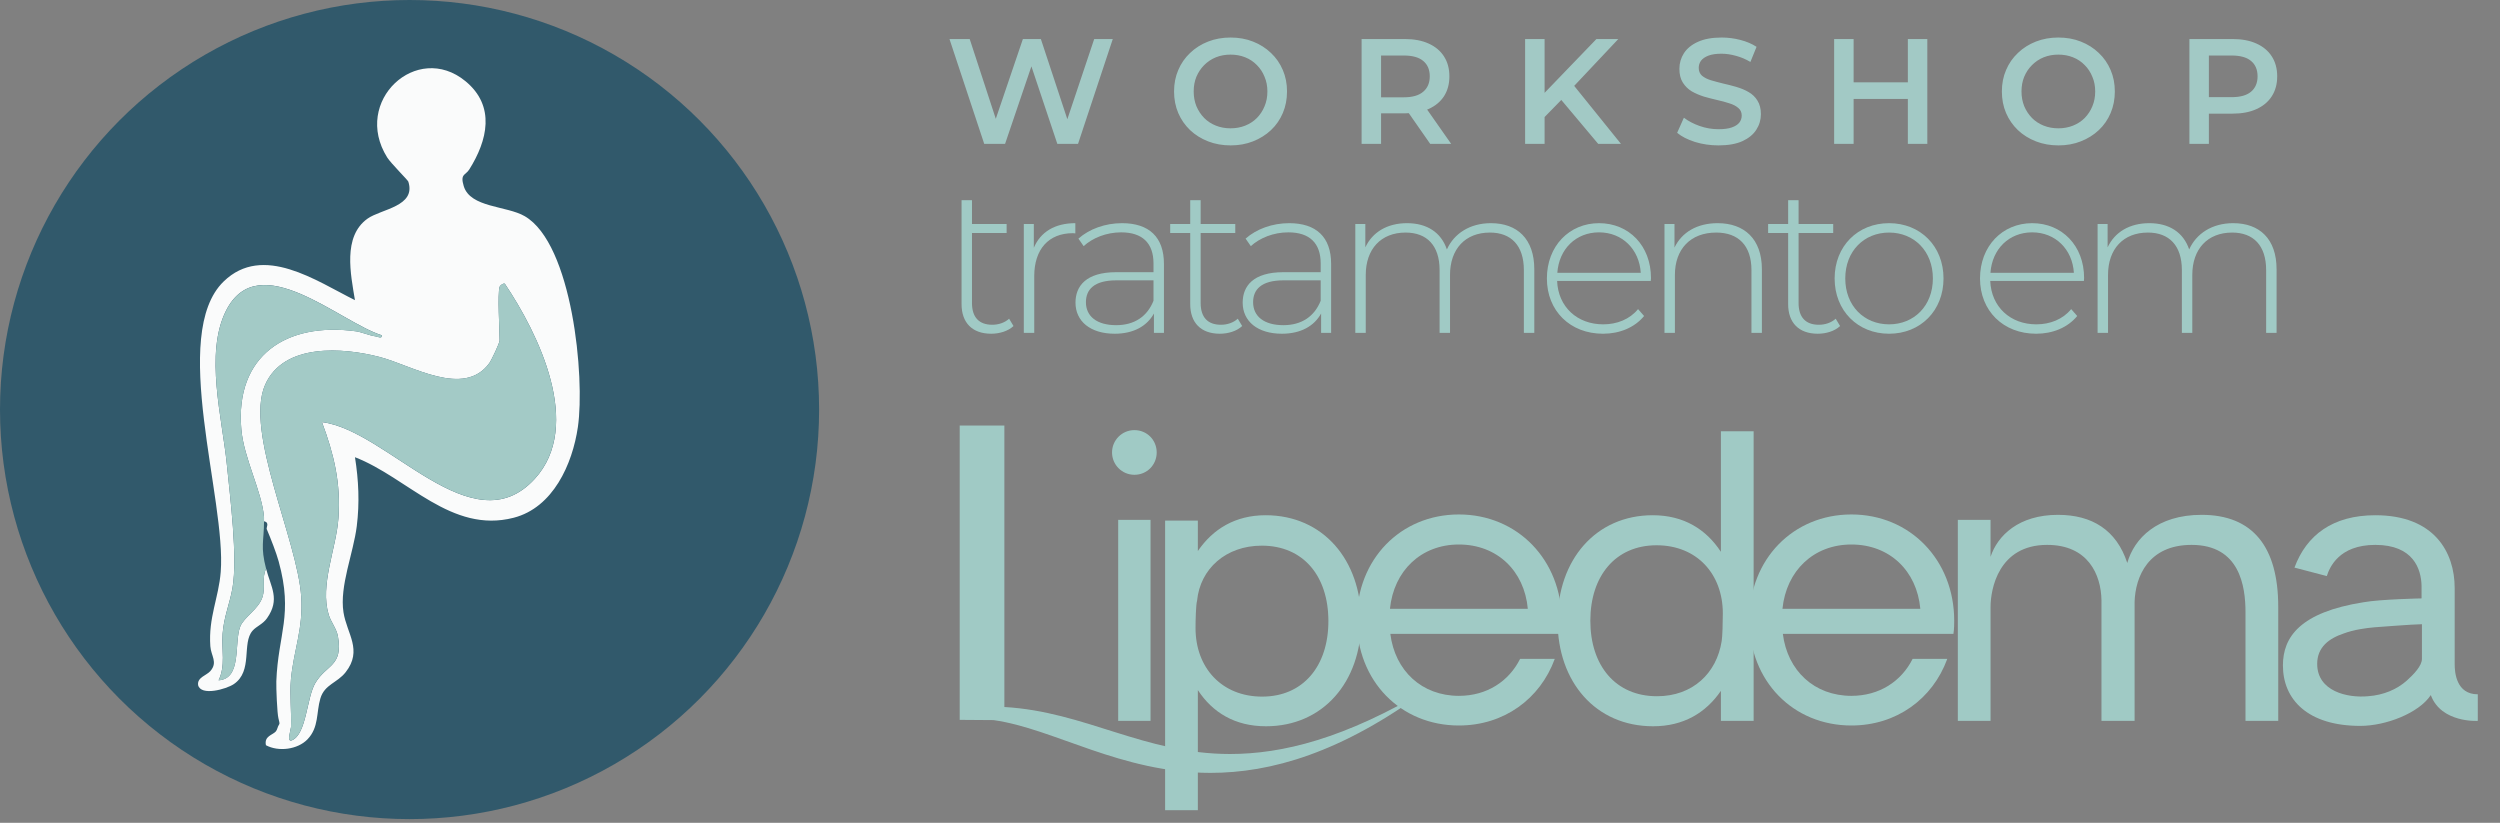 <svg xmlns="http://www.w3.org/2000/svg" width="316" height="104" viewBox="0 0 316 104" fill="none"><rect x="0" y="0" width="316" height="104" fill="#808080" stroke="none"/><path d="M310.271 83.963C310.271 84.986 310.466 87.76 313.192 87.76V91.119C313.192 91.119 308.567 91.411 307.253 87.858C305.744 90.145 301.558 91.752 298.345 91.752C291.725 91.752 288.561 88.442 288.561 84.109C288.561 80.507 290.751 77.392 298.734 76.126C300.925 75.737 306.085 75.639 306.085 75.639V74.033C306.036 71.94 305.062 68.873 300.243 68.873C295.619 68.873 294.451 71.745 294.11 72.816L290.021 71.745C291.53 67.656 294.84 65.125 300.243 65.125C307.691 65.125 310.271 69.798 310.271 74.325V83.963ZM306.133 78.901C305.111 78.901 300.146 79.29 300.146 79.29C299.026 79.388 297.566 79.582 296.252 80.069C294.353 80.702 292.893 81.822 292.893 83.915C292.893 87.371 296.69 88.247 299.318 88.004C301.314 87.858 302.969 87.127 304.186 86.056C305.111 85.229 306.133 84.158 306.133 83.282V78.901Z" fill="#A0CAC5"></path><path d="M278.282 65.076C284.756 65.076 287.969 69.117 287.969 76.71V91.119H283.831V77.392C283.831 74.082 283.101 68.873 277.016 68.873C271.564 68.873 269.909 72.865 269.812 76.078V91.119H265.626V75.883C265.577 72.621 263.922 68.873 258.762 68.873C252.58 68.873 251.606 74.52 251.606 76.71V91.119H247.469V65.709H251.606V70.382C252.483 67.705 255.16 65.076 260.125 65.076C264.409 65.076 267.524 66.975 268.887 71.161C269.763 68.046 272.684 65.076 278.282 65.076Z" fill="#A0CAC5"></path><path d="M247.013 78.463C247.013 78.755 247.013 79.485 246.915 80.118H225.351C225.935 84.791 229.343 87.955 234.016 87.955C237.569 87.955 240.344 86.105 241.756 83.282H246.137C244.287 88.344 239.711 91.703 234.016 91.703C226.665 91.703 221.116 86.105 221.116 78.365C221.116 70.674 226.665 65.028 234.016 65.028C241.415 65.028 247.013 70.772 247.013 78.463ZM242.729 76.954C242.291 72.135 238.835 68.825 234.016 68.825C229.245 68.825 225.789 72.135 225.302 76.954H242.729Z" fill="#A0CAC5"></path><path d="M208.905 65.125C212.848 65.125 215.671 66.926 217.521 69.749V54.513H221.659V91.119H217.521V87.322C215.623 90.097 212.799 91.8 208.954 91.8C201.701 91.8 196.882 86.203 196.882 78.511C196.882 70.772 201.701 65.125 208.905 65.125ZM209.392 68.922C204.184 68.922 201.019 72.816 201.019 78.463C201.019 84.109 204.184 88.004 209.441 88.004C213.968 88.004 216.986 85.083 217.619 81.043C217.716 80.556 217.765 78.609 217.765 77.538C217.765 72.573 214.503 68.922 209.392 68.922Z" fill="#A0CAC5"></path><path d="M197.4 78.463C197.4 78.755 197.4 79.485 197.302 80.118H175.738C176.322 84.791 179.729 87.955 184.403 87.955C187.956 87.955 190.731 86.105 192.142 83.282H196.523C194.674 88.344 190.098 91.703 184.403 91.703C177.052 91.703 171.503 86.105 171.503 78.365C171.503 70.674 177.052 65.028 184.403 65.028C191.802 65.028 197.4 70.772 197.4 78.463ZM193.116 76.954C192.678 72.135 189.222 68.825 184.403 68.825C179.632 68.825 176.176 72.135 175.689 76.954H193.116Z" fill="#A0CAC5"></path><path d="M160.023 91.8C156.08 91.8 153.257 90.048 151.407 87.225V102.412H147.27V65.806H151.407V69.652C153.306 66.877 156.129 65.125 159.974 65.125C167.227 65.125 172.047 70.772 172.047 78.511C172.047 86.203 167.227 91.8 160.023 91.8ZM159.488 68.971C154.961 68.971 151.699 71.891 151.31 75.931C151.164 76.418 151.115 78.365 151.115 79.388C151.115 84.401 154.425 88.052 159.536 88.052C164.745 88.052 167.909 84.158 167.909 78.511C167.909 72.816 164.745 68.971 159.488 68.971Z" fill="#A0CAC5"></path><path d="M143.384 54.367C144.99 54.367 146.207 55.633 146.207 57.191C146.207 58.748 144.99 60.014 143.384 60.014C141.826 60.014 140.561 58.748 140.561 57.191C140.561 55.633 141.826 54.367 143.384 54.367ZM145.428 65.709V91.119H141.339V65.709H145.428Z" fill="#A0CAC5"></path><path d="M152.995 97.691C141.653 97.691 133.232 92.093 125.589 91.022L121.306 90.99L121.306 90.535V53.783H126.952V89.367C137.175 89.951 144.622 95.305 155.477 95.305C162.098 95.305 169.983 93.358 180.498 87.079C169.545 95.208 160.589 97.691 152.995 97.691Z" fill="#A0CAC5"></path><path d="M282.275 28.209C285.597 28.209 287.759 30.187 287.759 34.036V42.078H286.441V34.142C286.441 31.03 284.832 29.396 282.143 29.396C279.032 29.396 277.107 31.479 277.107 34.748V42.078H275.789V34.142C275.789 31.03 274.18 29.396 271.491 29.396C268.38 29.396 266.455 31.479 266.455 34.748V42.078H265.137V28.315H266.402V31.268C267.299 29.343 269.171 28.209 271.676 28.209C274.154 28.209 275.973 29.343 276.712 31.531C277.608 29.527 279.612 28.209 282.275 28.209Z" fill="#A0CAC5"></path><path d="M263.431 35.144C263.431 35.249 263.405 35.381 263.405 35.513H251.566C251.698 38.782 254.098 40.997 257.393 40.997C259.134 40.997 260.742 40.364 261.797 39.072L262.561 39.942C261.348 41.419 259.45 42.183 257.367 42.183C253.201 42.183 250.274 39.283 250.274 35.196C250.274 31.11 253.096 28.209 256.866 28.209C260.636 28.209 263.431 31.057 263.431 35.144ZM256.866 29.369C253.939 29.369 251.804 31.479 251.593 34.484H262.139C261.955 31.505 259.793 29.369 256.866 29.369Z" fill="#A0CAC5"></path><path d="M238.779 42.183C234.824 42.183 231.897 39.283 231.897 35.196C231.897 31.11 234.824 28.209 238.779 28.209C242.734 28.209 245.661 31.11 245.661 35.196C245.661 39.283 242.734 42.183 238.779 42.183ZM238.779 40.997C241.943 40.997 244.316 38.65 244.316 35.196C244.316 31.742 241.943 29.396 238.779 29.396C235.615 29.396 233.242 31.742 233.242 35.196C233.242 38.65 235.615 40.997 238.779 40.997Z" fill="#A0CAC5"></path><path d="M232.033 40.285L232.587 41.208C231.901 41.867 230.794 42.183 229.765 42.183C227.34 42.183 226.021 40.76 226.021 38.439V29.448H223.49V28.315H226.021V25.309H227.34V28.315H231.717V29.448H227.34V38.308C227.34 40.074 228.21 41.05 229.897 41.05C230.715 41.05 231.479 40.786 232.033 40.285Z" fill="#A0CAC5"></path><path d="M217.113 28.209C220.462 28.209 222.703 30.187 222.703 34.036V42.078H221.384V34.142C221.384 31.03 219.723 29.396 216.929 29.396C213.685 29.396 211.708 31.479 211.708 34.748V42.078H210.39V28.315H211.655V31.294C212.578 29.369 214.503 28.209 217.113 28.209Z" fill="#A0CAC5"></path><path d="M208.684 35.144C208.684 35.249 208.658 35.381 208.658 35.513H196.819C196.951 38.782 199.35 40.997 202.646 40.997C204.386 40.997 205.995 40.364 207.05 39.072L207.814 39.942C206.601 41.419 204.703 42.183 202.62 42.183C198.454 42.183 195.527 39.283 195.527 35.196C195.527 31.11 198.349 28.209 202.119 28.209C205.889 28.209 208.684 31.057 208.684 35.144ZM202.119 29.369C199.192 29.369 197.057 31.479 196.846 34.484H207.392C207.208 31.505 205.046 29.369 202.119 29.369Z" fill="#A0CAC5"></path><path d="M188.451 28.209C191.773 28.209 193.935 30.187 193.935 34.036V42.078H192.617V34.142C192.617 31.03 191.008 29.396 188.319 29.396C185.208 29.396 183.283 31.479 183.283 34.748V42.078H181.965V34.142C181.965 31.03 180.356 29.396 177.667 29.396C174.556 29.396 172.631 31.479 172.631 34.748V42.078H171.312V28.315H172.578V31.268C173.475 29.343 175.347 28.209 177.851 28.209C180.33 28.209 182.149 29.343 182.887 31.531C183.784 29.527 185.788 28.209 188.451 28.209Z" fill="#A0CAC5"></path><path d="M162.954 28.209C166.355 28.209 168.254 29.949 168.254 33.351V42.078H166.988V39.626C166.118 41.208 164.43 42.183 162.031 42.183C158.946 42.183 157.074 40.601 157.074 38.255C157.074 36.172 158.393 34.405 162.216 34.405H166.935V33.298C166.935 30.74 165.538 29.369 162.848 29.369C160.95 29.369 159.236 30.081 158.103 31.11L157.443 30.16C158.814 28.947 160.818 28.209 162.954 28.209ZM162.216 41.102C164.536 41.102 166.144 39.995 166.935 38.017V35.434H162.242C159.394 35.434 158.393 36.62 158.393 38.202C158.393 39.995 159.79 41.102 162.216 41.102Z" fill="#A0CAC5"></path><path d="M156.456 40.285L157.01 41.208C156.324 41.867 155.217 42.183 154.188 42.183C151.763 42.183 150.444 40.76 150.444 38.439V29.448H147.913V28.315H150.444V25.309H151.763V28.315H156.139V29.448H151.763V38.308C151.763 40.074 152.633 41.05 154.32 41.05C155.138 41.05 155.902 40.786 156.456 40.285Z" fill="#A0CAC5"></path><path d="M141.822 28.209C145.223 28.209 147.122 29.949 147.122 33.351V42.078H145.856V39.626C144.986 41.208 143.299 42.183 140.899 42.183C137.814 42.183 135.942 40.601 135.942 38.255C135.942 36.172 137.261 34.405 141.084 34.405H145.803V33.298C145.803 30.74 144.406 29.369 141.717 29.369C139.818 29.369 138.104 30.081 136.971 31.11L136.312 30.16C137.683 28.947 139.686 28.209 141.822 28.209ZM141.084 41.102C143.404 41.102 145.012 39.995 145.803 38.017V35.434H141.11C138.263 35.434 137.261 36.62 137.261 38.202C137.261 39.995 138.658 41.102 141.084 41.102Z" fill="#A0CAC5"></path><path d="M130.676 31.32C131.519 29.317 133.339 28.209 135.923 28.209V29.501C135.817 29.501 135.712 29.475 135.606 29.475C132.548 29.475 130.728 31.505 130.728 34.906V42.078H129.41V28.315H130.676V31.32Z" fill="#A0CAC5"></path><path d="M127.553 40.285L128.106 41.208C127.421 41.867 126.313 42.183 125.285 42.183C122.859 42.183 121.541 40.76 121.541 38.439V29.448L121.541 28.315L121.541 25.309H122.859V28.315H127.236V29.448H122.859V38.308C122.859 40.074 123.729 41.05 125.417 41.05C126.234 41.05 126.999 40.786 127.553 40.285Z" fill="#A0CAC5"></path><path d="M124.407 18.189L120.014 4.934H122.571L126.49 16.92H125.222L129.293 4.934H131.565L135.523 16.92H134.292L138.307 4.934H140.655L136.262 18.189H133.648L130.032 7.376H130.713L127.04 18.189H124.407ZM155.559 18.378C154.524 18.378 153.571 18.208 152.7 17.867C151.829 17.526 151.071 17.053 150.428 16.447C149.784 15.828 149.285 15.109 148.932 14.288C148.578 13.455 148.401 12.546 148.401 11.561C148.401 10.577 148.578 9.674 148.932 8.853C149.285 8.02 149.784 7.301 150.428 6.695C151.071 6.076 151.829 5.596 152.7 5.255C153.571 4.915 154.518 4.744 155.54 4.744C156.576 4.744 157.522 4.915 158.381 5.255C159.252 5.596 160.009 6.076 160.653 6.695C161.297 7.301 161.796 8.02 162.149 8.853C162.503 9.674 162.679 10.577 162.679 11.561C162.679 12.546 162.503 13.455 162.149 14.288C161.796 15.121 161.297 15.841 160.653 16.447C160.009 17.053 159.252 17.526 158.381 17.867C157.522 18.208 156.582 18.378 155.559 18.378ZM155.54 16.22C156.209 16.22 156.828 16.106 157.396 15.879C157.964 15.652 158.457 15.33 158.873 14.913C159.29 14.484 159.612 13.992 159.839 13.436C160.079 12.868 160.199 12.243 160.199 11.561C160.199 10.88 160.079 10.261 159.839 9.706C159.612 9.137 159.29 8.645 158.873 8.229C158.457 7.799 157.964 7.471 157.396 7.244C156.828 7.017 156.209 6.903 155.54 6.903C154.871 6.903 154.253 7.017 153.685 7.244C153.129 7.471 152.637 7.799 152.208 8.229C151.791 8.645 151.463 9.137 151.223 9.706C150.996 10.261 150.882 10.88 150.882 11.561C150.882 12.23 150.996 12.849 151.223 13.417C151.463 13.985 151.791 14.484 152.208 14.913C152.624 15.33 153.117 15.652 153.685 15.879C154.253 16.106 154.871 16.22 155.54 16.22ZM172.106 18.189V4.934H177.56C178.734 4.934 179.737 5.123 180.571 5.502C181.416 5.88 182.067 6.423 182.521 7.13C182.975 7.837 183.203 8.677 183.203 9.649C183.203 10.621 182.975 11.46 182.521 12.167C182.067 12.862 181.416 13.398 180.571 13.777C179.737 14.143 178.734 14.326 177.56 14.326H173.469L174.568 13.209V18.189H172.106ZM180.779 18.189L177.427 13.379H180.059L183.43 18.189H180.779ZM174.568 13.474L173.469 12.3H177.446C178.532 12.3 179.346 12.066 179.889 11.599C180.444 11.132 180.722 10.482 180.722 9.649C180.722 8.803 180.444 8.153 179.889 7.698C179.346 7.244 178.532 7.017 177.446 7.017H173.469L174.568 5.805V13.474ZM194.971 15.065L194.838 12.148L201.788 4.934H204.553L198.777 11.069L197.414 12.565L194.971 15.065ZM192.774 18.189V4.934H195.236V18.189H192.774ZM202.015 18.189L196.94 12.148L198.569 10.349L204.893 18.189H202.015ZM217.219 18.378C216.183 18.378 215.192 18.233 214.246 17.943C213.299 17.64 212.548 17.255 211.992 16.788L212.844 14.875C213.374 15.292 214.031 15.639 214.814 15.917C215.596 16.195 216.398 16.333 217.219 16.333C217.913 16.333 218.475 16.258 218.904 16.106C219.333 15.955 219.649 15.753 219.851 15.5C220.053 15.235 220.154 14.938 220.154 14.61C220.154 14.206 220.009 13.884 219.718 13.644C219.428 13.392 219.049 13.196 218.582 13.057C218.128 12.906 217.616 12.767 217.048 12.641C216.493 12.514 215.931 12.369 215.363 12.205C214.807 12.028 214.296 11.807 213.829 11.542C213.374 11.265 213.002 10.899 212.712 10.444C212.421 9.99 212.276 9.409 212.276 8.702C212.276 7.982 212.466 7.326 212.844 6.733C213.236 6.127 213.823 5.647 214.605 5.293C215.401 4.927 216.404 4.744 217.616 4.744C218.412 4.744 219.201 4.845 219.983 5.047C220.766 5.249 221.448 5.54 222.028 5.918L221.252 7.831C220.659 7.477 220.046 7.219 219.415 7.054C218.784 6.878 218.178 6.789 217.597 6.789C216.916 6.789 216.36 6.871 215.931 7.036C215.514 7.2 215.205 7.414 215.003 7.679C214.814 7.944 214.719 8.247 214.719 8.588C214.719 8.992 214.858 9.321 215.136 9.573C215.426 9.813 215.798 10.002 216.253 10.141C216.72 10.28 217.237 10.419 217.806 10.558C218.374 10.684 218.935 10.829 219.491 10.993C220.059 11.157 220.57 11.372 221.025 11.637C221.492 11.902 221.864 12.262 222.142 12.716C222.432 13.171 222.578 13.745 222.578 14.44C222.578 15.147 222.382 15.803 221.991 16.409C221.612 17.002 221.025 17.482 220.229 17.848C219.434 18.202 218.43 18.378 217.219 18.378ZM241.152 4.934H243.614V18.189H241.152V4.934ZM234.297 18.189H231.836V4.934H234.297V18.189ZM241.342 12.508H234.089V10.406H241.342V12.508ZM260.194 18.378C259.159 18.378 258.206 18.208 257.335 17.867C256.464 17.526 255.707 17.053 255.063 16.447C254.419 15.828 253.92 15.109 253.567 14.288C253.213 13.455 253.036 12.546 253.036 11.561C253.036 10.577 253.213 9.674 253.567 8.853C253.92 8.02 254.419 7.301 255.063 6.695C255.707 6.076 256.464 5.596 257.335 5.255C258.206 4.915 259.153 4.744 260.176 4.744C261.211 4.744 262.158 4.915 263.016 5.255C263.887 5.596 264.645 6.076 265.288 6.695C265.932 7.301 266.431 8.02 266.784 8.853C267.138 9.674 267.315 10.577 267.315 11.561C267.315 12.546 267.138 13.455 266.784 14.288C266.431 15.121 265.932 15.841 265.288 16.447C264.645 17.053 263.887 17.526 263.016 17.867C262.158 18.208 261.217 18.378 260.194 18.378ZM260.176 16.22C260.845 16.22 261.463 16.106 262.031 15.879C262.599 15.652 263.092 15.33 263.508 14.913C263.925 14.484 264.247 13.992 264.474 13.436C264.714 12.868 264.834 12.243 264.834 11.561C264.834 10.88 264.714 10.261 264.474 9.706C264.247 9.137 263.925 8.645 263.508 8.229C263.092 7.799 262.599 7.471 262.031 7.244C261.463 7.017 260.845 6.903 260.176 6.903C259.506 6.903 258.888 7.017 258.32 7.244C257.764 7.471 257.272 7.799 256.843 8.229C256.426 8.645 256.098 9.137 255.858 9.706C255.631 10.261 255.517 10.88 255.517 11.561C255.517 12.23 255.631 12.849 255.858 13.417C256.098 13.985 256.426 14.484 256.843 14.913C257.259 15.33 257.752 15.652 258.32 15.879C258.888 16.106 259.506 16.22 260.176 16.22ZM276.741 18.189V4.934H282.195C283.369 4.934 284.372 5.123 285.206 5.502C286.052 5.88 286.702 6.423 287.156 7.13C287.611 7.837 287.838 8.677 287.838 9.649C287.838 10.621 287.611 11.46 287.156 12.167C286.702 12.874 286.052 13.417 285.206 13.796C284.372 14.175 283.369 14.364 282.195 14.364H278.105L279.203 13.209V18.189H276.741ZM279.203 13.474L278.105 12.281H282.081C283.167 12.281 283.981 12.054 284.524 11.599C285.079 11.132 285.357 10.482 285.357 9.649C285.357 8.803 285.079 8.153 284.524 7.698C283.981 7.244 283.167 7.017 282.081 7.017H278.105L279.203 5.805V13.474Z" fill="#A2C9C5"></path><circle cx="51.768" cy="51.768" r="51.768" fill="#31596B"></circle><path d="M33.638 71.895C34.238 74.215 35.44 75.743 33.75 78.145C33.217 78.903 32.434 79.146 31.927 79.718C30.53 81.298 32.005 84.824 29.545 86.477C28.61 87.104 25.397 88.021 25.042 86.6C24.898 85.621 26.102 85.38 26.586 84.827C27.562 83.709 26.672 82.912 26.586 81.685C26.332 78.046 27.636 75.596 27.899 72.295C28.628 63.161 21.388 42.259 28.27 35.578C33.248 30.746 40.013 35.536 44.866 37.939C44.331 34.677 43.294 29.9 46.451 27.64C48.162 26.415 52.626 26.107 51.612 22.957C51.55 22.764 49.398 20.633 48.938 19.896C44.487 12.789 52.688 5.207 58.834 10.261C62.671 13.416 61.613 17.767 59.315 21.422C58.837 22.182 58.137 21.947 58.617 23.529C59.453 26.267 64.024 25.992 66.322 27.324C72.34 30.808 73.957 47.697 73.045 53.973C72.361 58.674 69.906 64.162 64.927 65.444C57.019 67.484 51.557 60.385 44.869 57.791C45.331 60.735 45.464 63.543 45.096 66.507C44.673 69.921 42.899 74.084 43.416 77.393C43.842 80.11 45.869 82.173 43.696 84.96C42.622 86.336 41.024 86.498 40.494 88.287C39.964 90.076 40.327 91.936 38.867 93.451C37.615 94.749 35.197 95.052 33.614 94.195C33.369 93.033 34.455 92.923 34.865 92.451C35.064 92.223 35.072 91.863 35.288 91.56C35.354 91.466 35.317 91.307 35.291 91.2C35.281 91.16 35.257 91.022 35.194 90.789C35.032 90.178 34.899 86.906 34.928 86.114C35.153 80.091 37.09 77.743 35.223 70.96C34.925 69.874 34.257 68.158 33.713 66.873C33.63 66.677 34.121 66.05 33.371 65.883C33.371 65.797 33.371 65.708 33.371 65.622C33.371 65.535 33.379 65.447 33.371 65.361C33.11 62.106 30.825 57.959 30.503 54.255C29.691 44.907 36.255 40.681 44.976 41.872C45.741 41.977 46.6 42.387 47.467 42.515C47.744 42.556 48.316 42.867 48.259 42.376C42.952 40.72 32.695 31.111 28.571 39.268C25.836 44.677 28.101 52.949 28.67 58.698C29.088 62.913 30.054 70.401 29.388 74.301C29.051 76.265 28.286 77.991 28.137 80.102C27.988 82.212 28.537 84.108 27.628 85.989C30.616 85.782 29.561 81.251 30.365 79.195C30.827 78.01 32.669 77.022 33.173 75.474C33.591 74.194 33.06 73.024 33.635 71.888L33.638 71.895ZM63.151 36.244C62.867 37.239 63.151 41.606 63.151 43.035C63.151 43.358 62.138 45.503 61.846 45.907C58.633 50.322 52.041 46.179 48.003 45.127C43.388 43.922 35.85 43.324 33.507 48.65C30.898 54.579 37.592 68.215 38.075 75.424C38.347 79.498 37.106 82.207 36.775 85.871C36.602 87.783 36.855 89.935 36.785 91.889C36.772 92.21 36.182 93.871 36.9 93.574C38.754 92.803 38.762 88.18 39.854 86.339C41.264 83.96 43.377 84.247 42.719 80.449C42.547 79.462 41.831 78.631 41.549 77.701C40.405 73.935 42.502 69.391 42.779 65.496C43.095 61.064 42.223 57.441 40.695 53.356C49.014 54.367 59.672 69.169 67.589 60.531C73.761 53.798 68.046 42.157 63.804 35.857C63.58 35.779 63.196 36.108 63.154 36.249L63.151 36.244Z" fill="#FAFBFB"></path><path d="M33.637 71.895C33.063 73.032 33.596 74.202 33.175 75.481C32.668 77.03 30.83 78.018 30.367 79.203C29.563 81.259 30.621 85.79 27.63 85.997C28.539 84.119 28.001 82.115 28.14 80.11C28.286 77.999 29.054 76.273 29.39 74.309C30.057 70.409 29.09 62.921 28.672 58.706C28.103 52.957 25.838 44.685 28.573 39.276C32.697 31.119 42.954 40.728 48.261 42.384C48.321 42.875 47.747 42.564 47.47 42.523C46.603 42.392 45.743 41.985 44.978 41.88C36.26 40.689 29.694 44.915 30.506 54.263C30.827 57.967 33.115 62.111 33.374 65.368V65.481V65.63C33.374 65.716 33.374 65.805 33.374 65.891C33.361 68.456 32.906 69.077 33.635 71.898L33.637 71.895Z" fill="#A3CAC6"></path><path d="M63.151 36.244C63.19 36.103 63.577 35.776 63.801 35.852C68.043 42.152 73.755 53.79 67.586 60.526C59.669 69.163 49.011 54.362 40.692 53.351C42.22 57.436 43.092 61.062 42.776 65.491C42.499 69.385 40.402 73.93 41.546 77.696C41.828 78.626 42.546 79.454 42.716 80.444C43.374 84.242 41.261 83.954 39.851 86.334C38.759 88.175 38.751 92.798 36.897 93.569C36.178 93.866 36.771 92.208 36.782 91.884C36.852 89.933 36.599 87.778 36.771 85.866C37.103 82.202 38.344 79.493 38.072 75.419C37.589 68.21 30.897 54.574 33.504 48.645C35.847 43.319 43.382 43.917 48 45.121C52.038 46.174 58.63 50.316 61.843 45.902C62.138 45.498 63.148 43.353 63.148 43.029C63.148 41.601 62.864 37.234 63.148 36.239L63.151 36.244Z" fill="#A3CAC6"></path></svg>
